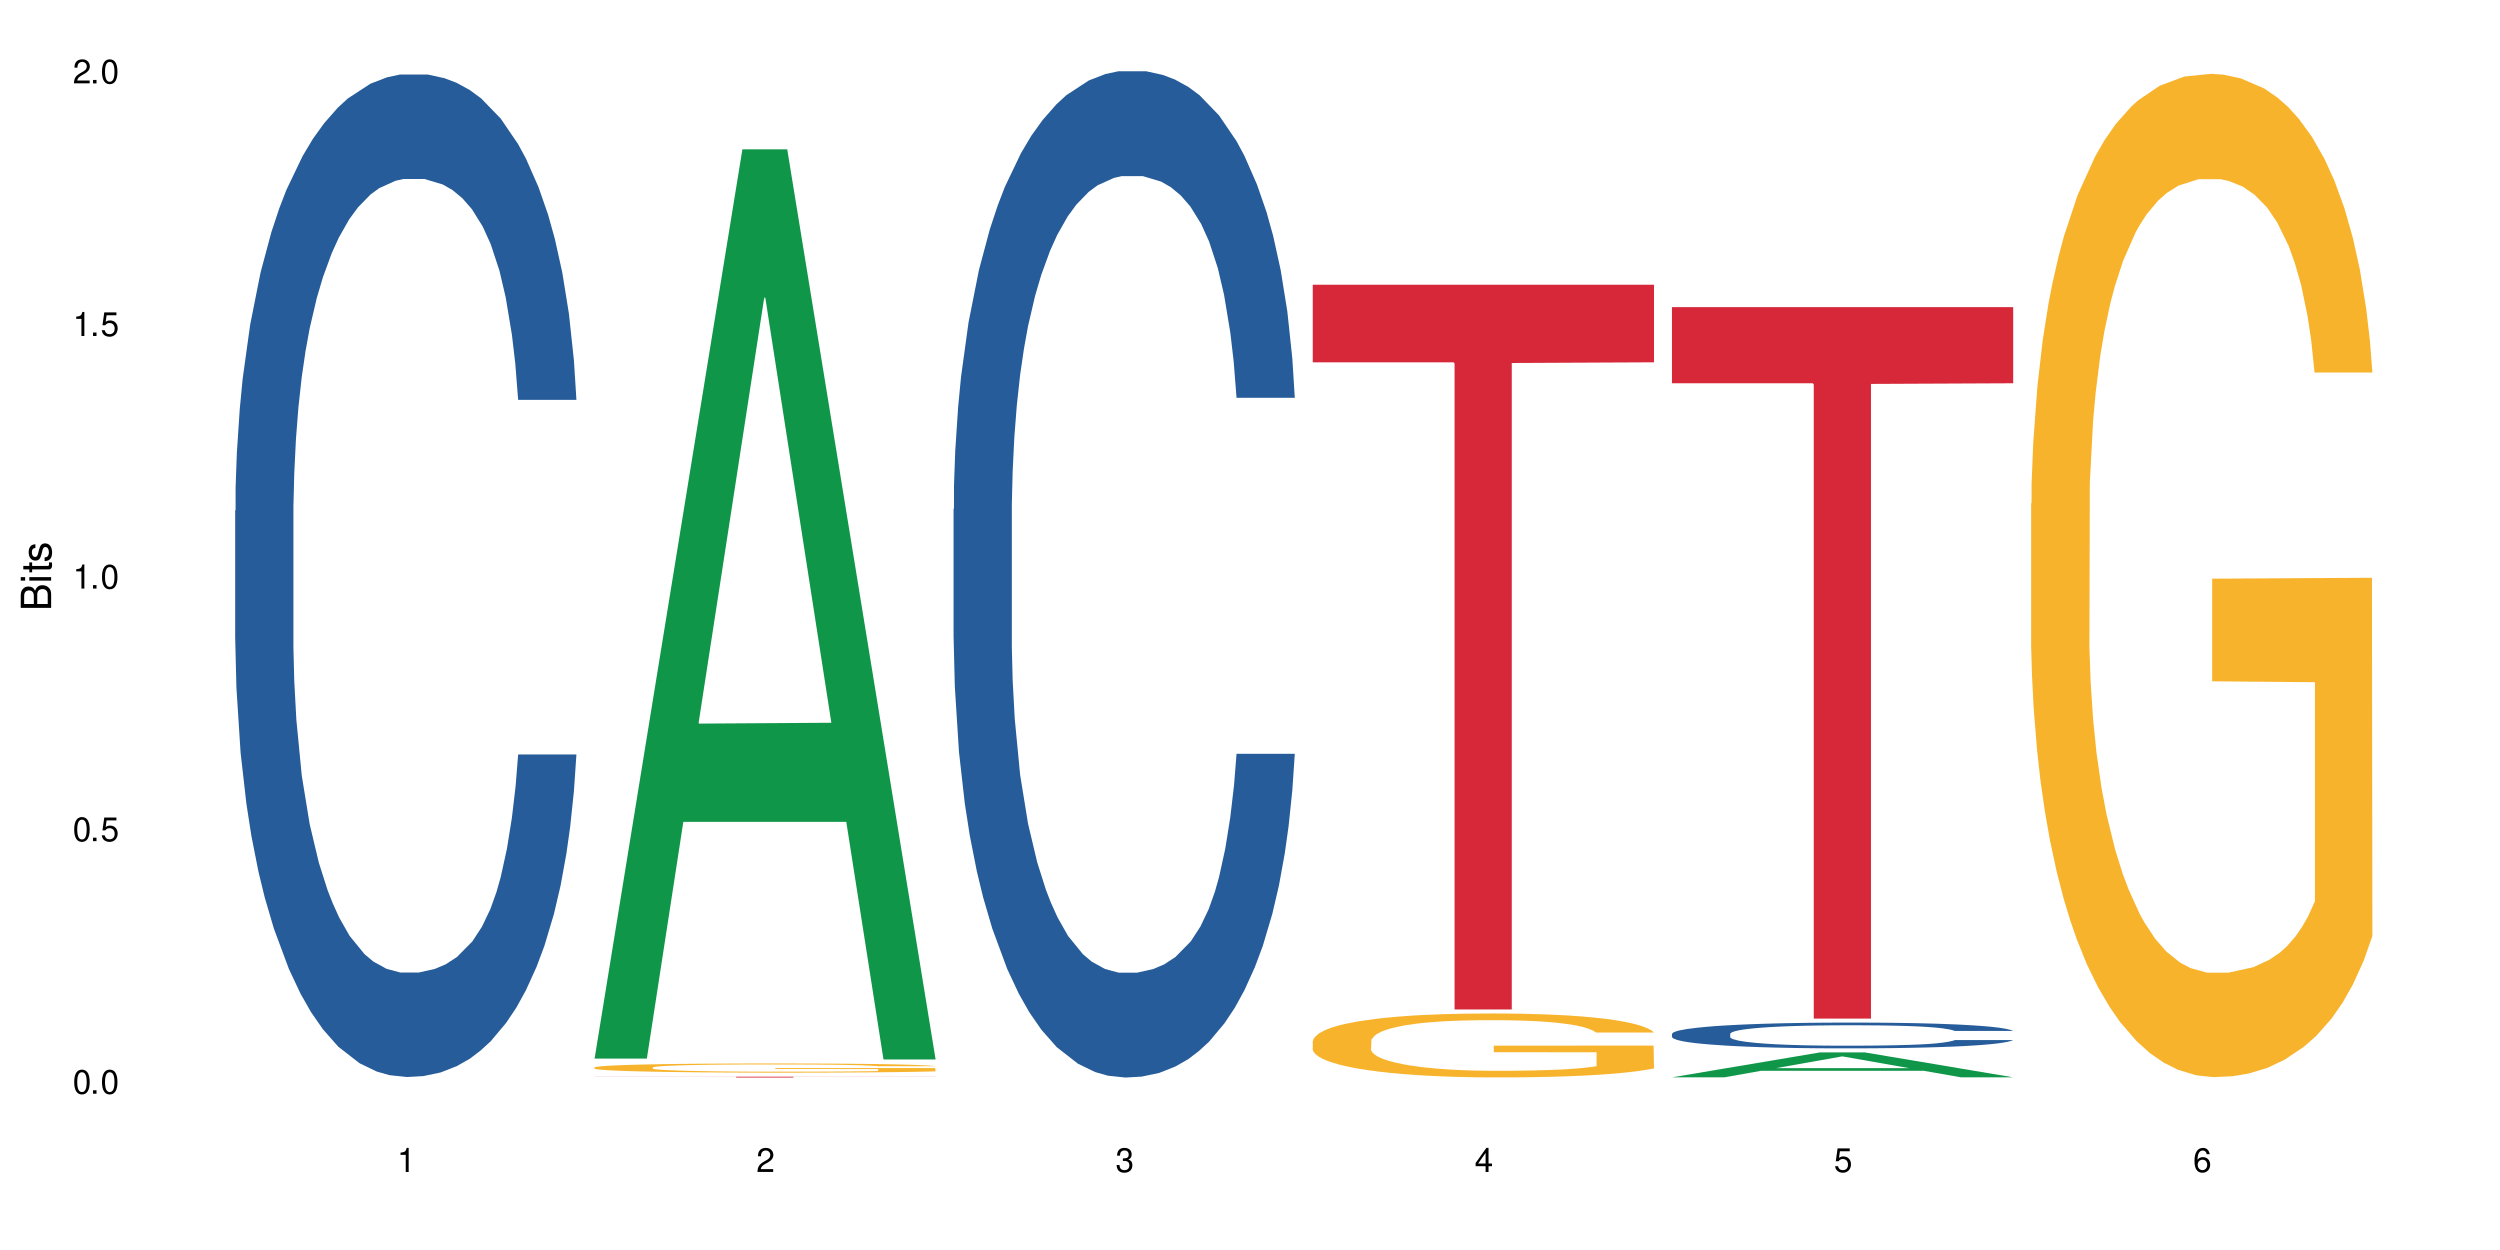 <?xml version="1.0" encoding="UTF-8"?>
<svg xmlns="http://www.w3.org/2000/svg" xmlns:xlink="http://www.w3.org/1999/xlink" width="720" height="360" viewBox="0 0 720 360">
<defs>
<g>
<g id="glyph-0-0">
</g>
<g id="glyph-0-1">
<path d="M 2.641 -6.938 C 2 -6.938 1.422 -6.656 1.078 -6.172 C 0.641 -5.562 0.406 -4.641 0.406 -3.359 C 0.406 -1.016 1.188 0.219 2.641 0.219 C 4.078 0.219 4.859 -1.016 4.859 -3.297 C 4.859 -4.641 4.656 -5.547 4.203 -6.172 C 3.844 -6.656 3.281 -6.938 2.641 -6.938 Z M 2.641 -6.188 C 3.547 -6.188 4 -5.25 4 -3.375 C 4 -1.406 3.562 -0.484 2.625 -0.484 C 1.734 -0.484 1.281 -1.438 1.281 -3.344 C 1.281 -5.25 1.734 -6.188 2.641 -6.188 Z M 2.641 -6.188 "/>
</g>
<g id="glyph-0-2">
<path d="M 1.828 -1 L 0.828 -1 L 0.828 0 L 1.828 0 Z M 1.828 -1 "/>
</g>
<g id="glyph-0-3">
<path d="M 4.562 -6.797 L 1.062 -6.797 L 0.547 -3.094 L 1.328 -3.094 C 1.719 -3.562 2.047 -3.734 2.578 -3.734 C 3.484 -3.734 4.062 -3.109 4.062 -2.094 C 4.062 -1.125 3.484 -0.531 2.578 -0.531 C 1.828 -0.531 1.375 -0.906 1.188 -1.672 L 0.328 -1.672 C 0.453 -1.109 0.547 -0.844 0.75 -0.594 C 1.125 -0.078 1.828 0.219 2.594 0.219 C 3.969 0.219 4.922 -0.781 4.922 -2.219 C 4.922 -3.562 4.031 -4.484 2.719 -4.484 C 2.25 -4.484 1.859 -4.359 1.469 -4.062 L 1.734 -5.969 L 4.562 -5.969 Z M 4.562 -6.797 "/>
</g>
<g id="glyph-0-4">
<path d="M 2.484 -4.938 L 2.484 0 L 3.328 0 L 3.328 -6.938 L 2.766 -6.938 C 2.469 -5.875 2.281 -5.734 0.984 -5.562 L 0.984 -4.938 Z M 2.484 -4.938 "/>
</g>
<g id="glyph-0-5">
<path d="M 4.859 -0.828 L 1.281 -0.828 C 1.359 -1.406 1.672 -1.781 2.5 -2.281 L 3.469 -2.828 C 4.406 -3.344 4.906 -4.062 4.906 -4.906 C 4.906 -5.484 4.672 -6.031 4.266 -6.406 C 3.859 -6.766 3.375 -6.938 2.719 -6.938 C 1.859 -6.938 1.219 -6.625 0.844 -6.031 C 0.609 -5.672 0.5 -5.234 0.484 -4.531 L 1.328 -4.531 C 1.359 -5.016 1.406 -5.281 1.531 -5.516 C 1.75 -5.938 2.188 -6.203 2.703 -6.203 C 3.469 -6.203 4.031 -5.641 4.031 -4.891 C 4.031 -4.344 3.719 -3.859 3.125 -3.516 L 2.234 -3 C 0.812 -2.172 0.406 -1.531 0.328 -0.016 L 4.859 -0.016 Z M 4.859 -0.828 "/>
</g>
<g id="glyph-0-6">
<path d="M 2.125 -3.188 L 2.578 -3.188 C 3.5 -3.188 3.984 -2.766 3.984 -1.922 C 3.984 -1.062 3.469 -0.531 2.594 -0.531 C 1.656 -0.531 1.203 -1 1.156 -2.016 L 0.312 -2.016 C 0.344 -1.453 0.438 -1.094 0.609 -0.781 C 0.953 -0.109 1.625 0.219 2.547 0.219 C 3.953 0.219 4.859 -0.625 4.859 -1.938 C 4.859 -2.828 4.516 -3.297 3.703 -3.594 C 4.344 -3.844 4.656 -4.328 4.656 -5.031 C 4.656 -6.219 3.875 -6.938 2.578 -6.938 C 1.203 -6.938 0.484 -6.172 0.453 -4.703 L 1.297 -4.703 C 1.312 -5.125 1.344 -5.359 1.453 -5.578 C 1.641 -5.969 2.062 -6.203 2.594 -6.203 C 3.344 -6.203 3.797 -5.75 3.797 -5 C 3.797 -4.516 3.609 -4.219 3.25 -4.047 C 3.016 -3.953 2.703 -3.922 2.125 -3.906 Z M 2.125 -3.188 "/>
</g>
<g id="glyph-0-7">
<path d="M 3.141 -1.672 L 3.141 0 L 3.984 0 L 3.984 -1.672 L 4.984 -1.672 L 4.984 -2.438 L 3.984 -2.438 L 3.984 -6.938 L 3.359 -6.938 L 0.266 -2.578 L 0.266 -1.672 Z M 3.141 -2.438 L 1 -2.438 L 3.141 -5.5 Z M 3.141 -2.438 "/>
</g>
<g id="glyph-0-8">
<path d="M 4.781 -5.125 C 4.609 -6.266 3.891 -6.938 2.844 -6.938 C 2.094 -6.938 1.422 -6.578 1.031 -5.953 C 0.594 -5.266 0.406 -4.422 0.406 -3.172 C 0.406 -2 0.578 -1.25 0.984 -0.641 C 1.359 -0.078 1.953 0.219 2.703 0.219 C 3.984 0.219 4.922 -0.75 4.922 -2.094 C 4.922 -3.375 4.062 -4.281 2.844 -4.281 C 2.172 -4.281 1.641 -4.031 1.281 -3.516 C 1.281 -5.234 1.828 -6.188 2.797 -6.188 C 3.391 -6.188 3.797 -5.797 3.938 -5.125 Z M 2.734 -3.531 C 3.547 -3.531 4.062 -2.953 4.062 -2.031 C 4.062 -1.156 3.484 -0.531 2.703 -0.531 C 1.922 -0.531 1.328 -1.188 1.328 -2.078 C 1.328 -2.938 1.906 -3.531 2.734 -3.531 Z M 2.734 -3.531 "/>
</g>
<g id="glyph-1-0">
</g>
<g id="glyph-1-1">
<path d="M 0 -0.953 L 0 -4.891 C 0 -5.719 -0.234 -6.344 -0.734 -6.797 C -1.188 -7.234 -1.812 -7.469 -2.5 -7.469 C -3.547 -7.469 -4.188 -7 -4.625 -5.875 C -4.984 -6.688 -5.625 -7.094 -6.531 -7.094 C -7.172 -7.094 -7.734 -6.859 -8.141 -6.391 C -8.562 -5.922 -8.75 -5.344 -8.75 -4.5 L -8.75 -0.953 Z M -4.984 -2.062 L -7.766 -2.062 L -7.766 -4.219 C -7.766 -4.844 -7.688 -5.203 -7.453 -5.5 C -7.219 -5.812 -6.859 -5.969 -6.375 -5.969 C -5.891 -5.969 -5.531 -5.812 -5.297 -5.5 C -5.062 -5.203 -4.984 -4.844 -4.984 -4.219 Z M -0.984 -2.062 L -4 -2.062 L -4 -4.781 C -4 -5.766 -3.438 -6.359 -2.484 -6.359 C -1.547 -6.359 -0.984 -5.766 -0.984 -4.781 Z M -0.984 -2.062 "/>
</g>
<g id="glyph-1-2">
<path d="M -6.281 -1.797 L -6.281 -0.797 L 0 -0.797 L 0 -1.797 Z M -8.75 -1.797 L -8.75 -0.797 L -7.484 -0.797 L -7.484 -1.797 Z M -8.75 -1.797 "/>
</g>
<g id="glyph-1-3">
<path d="M -6.281 -3.047 L -6.281 -2.016 L -8.016 -2.016 L -8.016 -1.016 L -6.281 -1.016 L -6.281 -0.172 L -5.469 -0.172 L -5.469 -1.016 L -0.719 -1.016 C -0.078 -1.016 0.281 -1.453 0.281 -2.234 C 0.281 -2.5 0.25 -2.719 0.188 -3.047 L -0.641 -3.047 C -0.609 -2.906 -0.594 -2.766 -0.594 -2.562 C -0.594 -2.141 -0.719 -2.016 -1.156 -2.016 L -5.469 -2.016 L -5.469 -3.047 Z M -6.281 -3.047 "/>
</g>
<g id="glyph-1-4">
<path d="M -4.531 -5.25 C -5.766 -5.25 -6.469 -4.422 -6.469 -2.969 C -6.469 -1.516 -5.719 -0.562 -4.547 -0.562 C -3.562 -0.562 -3.094 -1.062 -2.734 -2.562 L -2.516 -3.484 C -2.344 -4.188 -2.094 -4.469 -1.641 -4.469 C -1.047 -4.469 -0.641 -3.875 -0.641 -3 C -0.641 -2.453 -0.797 -2 -1.062 -1.75 C -1.25 -1.594 -1.422 -1.531 -1.875 -1.469 L -1.875 -0.406 C -0.422 -0.453 0.281 -1.266 0.281 -2.922 C 0.281 -4.5 -0.5 -5.516 -1.719 -5.516 C -2.656 -5.516 -3.172 -4.984 -3.469 -3.734 L -3.703 -2.766 C -3.891 -1.953 -4.156 -1.609 -4.594 -1.609 C -5.188 -1.609 -5.547 -2.125 -5.547 -2.938 C -5.547 -3.75 -5.203 -4.172 -4.531 -4.203 Z M -4.531 -5.25 "/>
</g>
</g>
</defs>
<rect x="-72" y="-36" width="864" height="432" fill="rgb(100%, 100%, 100%)" fill-opacity="1"/>
<path fill-rule="nonzero" fill="rgb(14.51%, 36.078%, 60%)" fill-opacity="1" d="M 67.73 147.086 L 67.852 146.824 L 67.852 140.488 L 68.211 130.461 L 69.051 117.793 L 69.887 109.086 L 72.047 93.516 L 75.043 78.473 L 78.156 66.859 L 80.434 60 L 82.473 54.719 L 87.145 44.957 L 90.145 39.941 L 93.379 35.457 L 97.332 30.969 L 100.211 28.332 L 106.684 24.109 L 111.477 22.262 L 115.191 21.469 L 123.223 21.469 L 128.016 22.523 L 131.492 23.844 L 135.324 25.953 L 138.562 28.332 L 144.195 34.137 L 149.227 41.527 L 151.504 45.746 L 155.102 53.93 L 157.855 61.848 L 159.773 68.707 L 161.934 78.473 L 163.848 90.348 L 165.289 103.809 L 166.008 115.156 L 149.227 115.156 L 148.391 104.598 L 147.43 96.418 L 145.633 85.598 L 143.836 77.945 L 141.316 70.289 L 139.039 65.277 L 135.926 60.262 L 133.168 57.098 L 130.293 54.719 L 127.535 53.137 L 122.262 51.555 L 116.148 51.555 L 113.871 52.082 L 109.199 54.191 L 106.684 56.039 L 103.086 59.734 L 100.57 63.164 L 97.574 68.445 L 95.535 72.93 L 93.02 79.793 L 91.223 85.863 L 89.184 94.57 L 87.984 101.168 L 86.906 108.559 L 85.949 117.266 L 85.23 126.504 L 84.75 136.266 L 84.508 145.77 L 84.508 186.672 L 84.75 196.172 L 85.348 207.258 L 86.906 223.355 L 89.184 237.344 L 91.82 248.426 L 94.336 256.344 L 95.777 260.039 L 97.691 264.262 L 100.688 269.539 L 105.004 274.816 L 107.52 276.93 L 111.355 279.039 L 115.312 280.094 L 120.586 280.094 L 125.258 279.039 L 128.375 277.719 L 131.609 275.609 L 136.043 271.121 L 138.801 266.898 L 141.199 261.887 L 142.996 256.871 L 144.195 252.648 L 145.992 244.469 L 147.43 235.496 L 148.508 226.258 L 149.227 217.285 L 166.008 217.285 L 165.289 227.844 L 164.207 238.133 L 163.129 245.789 L 161.453 255.023 L 159.535 263.207 L 156.777 272.441 L 154.5 278.512 L 151.504 285.109 L 148.75 290.125 L 145.754 294.609 L 141.316 299.887 L 138.441 302.527 L 135.324 304.902 L 131.609 307.012 L 126.938 308.859 L 121.902 309.918 L 117.227 310.18 L 112.195 309.652 L 108.48 308.598 L 103.566 306.223 L 97.453 301.473 L 93.02 296.457 L 89.543 291.441 L 86.547 286.164 L 83.191 279.039 L 78.875 267.426 L 76.238 258.453 L 74.441 251.066 L 72.406 240.773 L 70.969 231.535 L 69.289 216.758 L 68.09 198.02 L 67.73 183.508 Z M 67.73 147.086 "/>
<path fill-rule="nonzero" fill="rgb(6.275%, 58.824%, 28.235%)" fill-opacity="1" d="M 171.18 304.871 L 171.285 304.625 L 213.809 43.016 L 226.723 43.016 L 269.453 305.117 L 254.441 305.117 L 243.73 236.699 L 196.797 236.699 L 186.297 304.871 L 171.18 304.871 L 201.312 208.398 L 239.426 208.152 L 220.422 85.84 L 220.211 85.594 L 220 86.332 L 201.207 208.152 L 201.312 208.398 Z M 171.18 304.871 "/>
<path fill-rule="nonzero" fill="rgb(96.863%, 70.196%, 16.863%)" fill-opacity="1" d="M 171.18 307.41 L 171.297 307.41 L 171.297 307.359 L 171.777 307.254 L 172.977 307.102 L 174.535 306.98 L 176.211 306.883 L 177.293 306.832 L 179.09 306.762 L 180.648 306.707 L 184.602 306.598 L 189.637 306.496 L 192.391 306.453 L 195.508 306.414 L 199.941 306.367 L 201.98 306.352 L 208.211 306.312 L 215.281 306.285 L 223.074 306.281 L 226.668 306.281 L 231.582 306.293 L 238.293 306.316 L 242.129 306.344 L 245.125 306.367 L 248.242 306.398 L 252.078 306.445 L 255.672 306.504 L 258.547 306.562 L 261.426 306.633 L 263.82 306.711 L 265.859 306.797 L 267.656 306.898 L 268.734 306.98 L 269.453 307.066 L 252.797 307.066 L 251.836 306.98 L 250.758 306.918 L 248.961 306.836 L 247.164 306.781 L 245.363 306.734 L 242.008 306.672 L 239.133 306.633 L 235.539 306.598 L 232.062 306.578 L 228.105 306.562 L 225.711 306.559 L 219.359 306.559 L 213.605 306.574 L 210.25 306.594 L 207.852 306.613 L 204.496 306.648 L 202.461 306.68 L 201.262 306.695 L 197.664 306.773 L 195.27 306.84 L 193.949 306.887 L 192.273 306.957 L 191.074 307.023 L 189.754 307.121 L 189.035 307.191 L 188.078 307.355 L 187.957 307.789 L 188.316 307.883 L 189.035 307.98 L 189.996 308.066 L 191.434 308.16 L 192.871 308.23 L 195.387 308.324 L 197.547 308.387 L 199.223 308.43 L 202.461 308.492 L 203.777 308.516 L 206.895 308.559 L 210.129 308.594 L 214.086 308.621 L 217.082 308.637 L 221.875 308.648 L 227.988 308.648 L 235.18 308.633 L 239.73 308.613 L 242.848 308.594 L 244.887 308.578 L 247.402 308.551 L 249.199 308.527 L 250.879 308.5 L 252.914 308.461 L 252.914 307.883 L 223.312 307.879 L 223.312 307.609 L 269.336 307.605 L 269.453 308.551 L 266.938 308.617 L 263.82 308.68 L 260.824 308.727 L 257.711 308.77 L 253.273 308.812 L 249.68 308.844 L 244.168 308.875 L 239.133 308.898 L 233.859 308.914 L 229.184 308.922 L 223.672 308.922 L 218.758 308.918 L 213.484 308.902 L 209.289 308.883 L 205.457 308.859 L 201.621 308.828 L 196.828 308.777 L 193.711 308.738 L 190.473 308.688 L 187.238 308.625 L 184.363 308.559 L 182.445 308.512 L 180.527 308.453 L 178.488 308.379 L 176.57 308.297 L 175.133 308.223 L 173.816 308.137 L 172.855 308.059 L 171.898 307.949 L 171.418 307.863 L 171.18 307.789 Z M 171.18 307.41 "/>
<path fill-rule="nonzero" fill="rgb(83.922%, 15.686%, 22.353%)" fill-opacity="1" d="M 171.18 310.086 L 269.453 310.086 L 269.453 310.113 L 228.496 310.113 L 228.496 310.332 L 212.02 310.332 L 212.02 310.113 L 171.18 310.113 Z M 171.18 310.086 "/>
<path fill-rule="nonzero" fill="rgb(14.51%, 36.078%, 60%)" fill-opacity="1" d="M 274.629 146.621 L 274.746 146.355 L 274.746 140 L 275.105 129.934 L 275.945 117.215 L 276.785 108.477 L 278.941 92.844 L 281.938 77.746 L 285.055 66.09 L 287.332 59.203 L 289.367 53.902 L 294.043 44.102 L 297.039 39.07 L 300.273 34.566 L 304.23 30.062 L 307.105 27.414 L 313.578 23.176 L 318.371 21.32 L 322.086 20.527 L 330.117 20.527 L 334.91 21.586 L 338.387 22.91 L 342.223 25.031 L 345.457 27.414 L 351.09 33.242 L 356.125 40.66 L 358.402 44.898 L 361.996 53.109 L 364.754 61.055 L 366.672 67.945 L 368.828 77.746 L 370.746 89.668 L 372.184 103.176 L 372.902 114.566 L 356.125 114.566 L 355.285 103.973 L 354.324 95.758 L 352.527 84.898 L 350.73 77.215 L 348.215 69.535 L 345.938 64.5 L 342.82 59.469 L 340.062 56.289 L 337.188 53.902 L 334.43 52.316 L 329.156 50.727 L 323.047 50.727 L 320.77 51.254 L 316.094 53.375 L 313.578 55.23 L 309.98 58.938 L 307.465 62.383 L 304.469 67.68 L 302.434 72.184 L 299.914 79.07 L 298.117 85.164 L 296.078 93.906 L 294.883 100.527 L 293.801 107.945 L 292.844 116.688 L 292.125 125.957 L 291.645 135.762 L 291.406 145.297 L 291.406 186.355 L 291.645 195.895 L 292.246 207.02 L 293.801 223.18 L 296.078 237.219 L 298.715 248.344 L 301.234 256.293 L 302.672 260 L 304.59 264.238 L 307.586 269.535 L 311.898 274.836 L 314.418 276.953 L 318.25 279.074 L 322.207 280.133 L 327.48 280.133 L 332.152 279.074 L 335.27 277.75 L 338.508 275.629 L 342.941 271.125 L 345.695 266.887 L 348.094 261.855 L 349.891 256.82 L 351.09 252.582 L 352.887 244.371 L 354.324 235.363 L 355.406 226.094 L 356.125 217.086 L 372.902 217.086 L 372.184 227.684 L 371.105 238.012 L 370.027 245.695 L 368.348 254.969 L 366.43 263.18 L 363.676 272.449 L 361.398 278.543 L 358.402 285.168 L 355.645 290.199 L 352.648 294.703 L 348.215 300 L 345.336 302.648 L 342.223 305.035 L 338.508 307.152 L 333.832 309.008 L 328.797 310.066 L 324.125 310.332 L 319.09 309.801 L 315.375 308.742 L 310.461 306.359 L 304.348 301.59 L 299.914 296.559 L 296.438 291.523 L 293.441 286.227 L 290.086 279.074 L 285.773 267.418 L 283.137 258.41 L 281.34 250.992 L 279.301 240.664 L 277.863 231.391 L 276.184 216.555 L 274.988 197.746 L 274.629 183.18 Z M 274.629 146.621 "/>
<path fill-rule="nonzero" fill="rgb(96.863%, 70.196%, 16.863%)" fill-opacity="1" d="M 378.074 299.773 L 378.195 299.754 L 378.195 299.418 L 378.676 298.66 L 379.871 297.617 L 381.43 296.762 L 383.109 296.086 L 384.188 295.734 L 385.984 295.23 L 387.543 294.859 L 391.496 294.102 L 396.531 293.395 L 399.289 293.094 L 402.402 292.809 L 406.84 292.488 L 408.875 292.371 L 415.109 292.102 L 422.18 291.934 L 429.969 291.883 L 433.566 291.898 L 438.48 291.965 L 445.191 292.152 L 449.023 292.32 L 452.02 292.488 L 455.137 292.707 L 458.973 293.043 L 462.566 293.445 L 465.445 293.852 L 468.32 294.355 L 470.719 294.895 L 472.754 295.48 L 474.555 296.188 L 475.633 296.777 L 476.352 297.367 L 459.691 297.367 L 458.734 296.777 L 457.652 296.324 L 455.855 295.77 L 454.059 295.363 L 452.262 295.043 L 448.906 294.609 L 446.027 294.34 L 442.434 294.102 L 438.957 293.953 L 435.004 293.852 L 432.605 293.816 L 426.254 293.816 L 420.5 293.934 L 417.145 294.07 L 414.75 294.203 L 411.395 294.457 L 409.355 294.656 L 408.156 294.793 L 404.562 295.312 L 402.164 295.785 L 400.848 296.105 L 399.168 296.609 L 397.969 297.062 L 396.652 297.738 L 395.934 298.242 L 394.973 299.387 L 394.855 302.414 L 395.215 303.051 L 395.934 303.742 L 396.891 304.348 L 398.328 304.988 L 399.766 305.473 L 402.285 306.129 L 404.441 306.566 L 406.121 306.855 L 409.355 307.309 L 410.672 307.461 L 413.789 307.762 L 417.027 307.996 L 420.98 308.199 L 423.977 308.301 L 428.77 308.383 L 434.883 308.383 L 442.074 308.285 L 446.629 308.148 L 449.746 308.016 L 451.781 307.898 L 454.297 307.711 L 456.098 307.543 L 457.773 307.359 L 459.812 307.074 L 459.812 303.051 L 430.211 303.035 L 430.211 301.152 L 476.23 301.133 L 476.352 307.711 L 473.832 308.164 L 470.719 308.602 L 467.723 308.941 L 464.605 309.227 L 460.172 309.547 L 456.574 309.746 L 451.062 309.984 L 446.027 310.133 L 440.754 310.234 L 436.082 310.285 L 430.57 310.301 L 425.656 310.27 L 420.383 310.168 L 416.188 310.031 L 412.352 309.863 L 408.516 309.645 L 403.723 309.293 L 400.605 309.008 L 397.371 308.652 L 394.133 308.234 L 391.258 307.777 L 389.34 307.426 L 387.422 307.023 L 385.387 306.516 L 383.469 305.945 L 382.031 305.426 L 380.711 304.836 L 379.754 304.281 L 378.793 303.523 L 378.316 302.918 L 378.074 302.395 Z M 378.074 299.773 "/>
<path fill-rule="nonzero" fill="rgb(83.922%, 15.686%, 22.353%)" fill-opacity="1" d="M 378.074 82.004 L 476.352 82.004 L 476.352 104.344 L 435.391 104.543 L 435.391 290.719 L 418.914 290.719 L 418.914 104.738 L 418.676 104.344 L 378.074 104.344 Z M 378.074 82.004 "/>
<path fill-rule="nonzero" fill="rgb(6.275%, 58.824%, 28.235%)" fill-opacity="1" d="M 481.523 310.266 L 481.629 310.262 L 524.152 303.094 L 537.066 303.094 L 579.797 310.273 L 564.785 310.273 L 554.074 308.398 L 507.141 308.398 L 496.641 310.266 L 481.523 310.266 L 511.656 307.625 L 549.77 307.617 L 530.766 304.266 L 530.555 304.258 L 530.348 304.277 L 511.551 307.617 L 511.656 307.625 Z M 481.523 310.266 "/>
<path fill-rule="nonzero" fill="rgb(14.51%, 36.078%, 60%)" fill-opacity="1" d="M 481.523 297.738 L 481.645 297.73 L 481.645 297.57 L 482.004 297.312 L 482.84 296.984 L 483.68 296.762 L 485.836 296.363 L 488.832 295.977 L 491.949 295.68 L 494.227 295.5 L 496.266 295.367 L 500.938 295.117 L 503.934 294.988 L 507.172 294.871 L 511.125 294.758 L 514 294.688 L 520.473 294.578 L 525.27 294.531 L 528.984 294.512 L 537.012 294.512 L 541.809 294.539 L 545.281 294.574 L 549.117 294.629 L 552.352 294.688 L 557.984 294.836 L 563.02 295.027 L 565.297 295.137 L 568.891 295.348 L 571.648 295.551 L 573.566 295.727 L 575.723 295.977 L 577.641 296.281 L 579.078 296.629 L 579.797 296.918 L 563.02 296.918 L 562.18 296.648 L 561.223 296.438 L 559.426 296.16 L 557.625 295.961 L 555.109 295.766 L 552.832 295.637 L 549.715 295.508 L 546.961 295.426 L 544.082 295.367 L 541.328 295.324 L 536.055 295.285 L 529.941 295.285 L 527.664 295.297 L 522.992 295.352 L 520.473 295.398 L 516.879 295.496 L 514.363 295.582 L 511.367 295.719 L 509.328 295.832 L 506.812 296.012 L 505.012 296.168 L 502.977 296.391 L 501.777 296.559 L 500.699 296.75 L 499.738 296.973 L 499.02 297.211 L 498.543 297.461 L 498.301 297.703 L 498.301 298.754 L 498.543 299 L 499.141 299.285 L 500.699 299.699 L 502.977 300.059 L 505.613 300.344 L 508.129 300.547 L 509.566 300.641 L 511.484 300.75 L 514.48 300.883 L 518.797 301.02 L 521.312 301.074 L 525.148 301.129 L 529.102 301.156 L 534.375 301.156 L 539.051 301.129 L 542.168 301.094 L 545.402 301.039 L 549.836 300.926 L 552.594 300.816 L 554.988 300.688 L 556.789 300.559 L 557.984 300.449 L 559.785 300.238 L 561.223 300.008 L 562.301 299.773 L 563.02 299.543 L 579.797 299.543 L 579.078 299.812 L 578 300.078 L 576.922 300.273 L 575.246 300.512 L 573.328 300.723 L 570.57 300.957 L 568.293 301.113 L 565.297 301.285 L 562.539 301.414 L 559.543 301.527 L 555.109 301.664 L 552.234 301.73 L 549.117 301.793 L 545.402 301.848 L 540.727 301.895 L 535.695 301.922 L 531.02 301.93 L 525.988 301.914 L 522.27 301.887 L 517.359 301.828 L 511.246 301.703 L 506.812 301.574 L 503.336 301.445 L 500.34 301.312 L 496.984 301.129 L 492.668 300.828 L 490.031 300.598 L 488.234 300.41 L 486.195 300.145 L 484.758 299.906 L 483.082 299.527 L 481.883 299.047 L 481.523 298.676 Z M 481.523 297.738 "/>
<path fill-rule="nonzero" fill="rgb(83.922%, 15.686%, 22.353%)" fill-opacity="1" d="M 481.523 88.445 L 579.797 88.445 L 579.797 110.379 L 538.84 110.57 L 538.84 293.348 L 522.363 293.348 L 522.363 110.762 L 522.121 110.379 L 481.523 110.379 Z M 481.523 88.445 "/>
<path fill-rule="nonzero" fill="rgb(96.863%, 70.196%, 16.863%)" fill-opacity="1" d="M 584.973 145.023 L 585.09 144.758 L 585.09 139.48 L 585.57 127.605 L 586.77 111.242 L 588.328 97.785 L 590.004 87.23 L 591.082 81.688 L 592.883 73.77 L 594.438 67.965 L 598.395 56.09 L 603.426 45.008 L 606.184 40.258 L 609.301 35.77 L 613.734 30.758 L 615.773 28.91 L 622.004 24.688 L 629.074 22.047 L 636.867 21.258 L 640.461 21.52 L 645.375 22.578 L 652.086 25.48 L 655.922 28.117 L 658.918 30.758 L 662.035 34.188 L 665.867 39.465 L 669.465 45.797 L 672.34 52.133 L 675.215 60.051 L 677.613 68.492 L 679.652 77.73 L 681.449 88.812 L 682.527 98.051 L 683.246 107.285 L 666.586 107.285 L 665.629 98.051 L 664.551 90.926 L 662.754 82.215 L 660.953 75.883 L 659.156 70.867 L 655.801 64.008 L 652.926 59.785 L 649.328 56.09 L 645.855 53.715 L 641.898 52.133 L 639.504 51.605 L 633.148 51.605 L 627.398 53.453 L 624.043 55.562 L 621.645 57.676 L 618.289 61.633 L 616.25 64.801 L 615.055 66.91 L 611.457 75.09 L 609.059 82.48 L 607.742 87.492 L 606.062 95.41 L 604.867 102.535 L 603.547 113.09 L 602.828 121.008 L 601.871 138.953 L 601.75 186.453 L 602.109 196.48 L 602.828 207.301 L 603.789 216.801 L 605.227 226.828 L 606.664 234.48 L 609.18 244.773 L 611.336 251.633 L 613.016 256.121 L 616.25 263.246 L 617.57 265.621 L 620.688 270.371 L 623.922 274.066 L 627.875 277.23 L 630.871 278.816 L 635.668 280.133 L 641.777 280.133 L 648.969 278.551 L 653.523 276.441 L 656.641 274.328 L 658.676 272.48 L 661.195 269.578 L 662.992 266.941 L 664.672 264.035 L 666.707 259.551 L 666.707 196.48 L 637.105 196.219 L 637.105 166.66 L 683.125 166.398 L 683.246 269.578 L 680.73 276.703 L 677.613 283.566 L 674.617 288.844 L 671.5 293.328 L 667.066 298.344 L 663.473 301.508 L 657.957 305.203 L 652.926 307.578 L 647.652 309.164 L 642.977 309.953 L 637.465 310.219 L 632.551 309.691 L 627.277 308.105 L 623.082 305.996 L 619.246 303.355 L 615.414 299.926 L 610.617 294.383 L 607.504 289.898 L 604.266 284.355 L 601.031 277.758 L 598.156 270.633 L 596.238 265.094 L 594.32 258.758 L 592.281 250.844 L 590.363 241.871 L 588.926 233.691 L 587.609 224.453 L 586.648 215.746 L 585.691 203.871 L 585.211 194.371 L 584.973 186.188 Z M 584.973 145.023 "/>
<g fill="rgb(0%, 0%, 0%)" fill-opacity="1">
<use xlink:href="#glyph-0-1" x="20.965" y="314.993"/>
<use xlink:href="#glyph-0-2" x="25.965" y="314.993"/>
<use xlink:href="#glyph-0-1" x="28.965" y="314.993"/>
</g>
<g fill="rgb(0%, 0%, 0%)" fill-opacity="1">
<use xlink:href="#glyph-0-1" x="20.965" y="242.251"/>
<use xlink:href="#glyph-0-2" x="25.965" y="242.251"/>
<use xlink:href="#glyph-0-3" x="28.965" y="242.251"/>
</g>
<g fill="rgb(0%, 0%, 0%)" fill-opacity="1">
<use xlink:href="#glyph-0-4" x="20.965" y="169.509"/>
<use xlink:href="#glyph-0-2" x="25.965" y="169.509"/>
<use xlink:href="#glyph-0-1" x="28.965" y="169.509"/>
</g>
<g fill="rgb(0%, 0%, 0%)" fill-opacity="1">
<use xlink:href="#glyph-0-4" x="20.965" y="96.767"/>
<use xlink:href="#glyph-0-2" x="25.965" y="96.767"/>
<use xlink:href="#glyph-0-3" x="28.965" y="96.767"/>
</g>
<g fill="rgb(0%, 0%, 0%)" fill-opacity="1">
<use xlink:href="#glyph-0-5" x="20.965" y="24.024"/>
<use xlink:href="#glyph-0-2" x="25.965" y="24.024"/>
<use xlink:href="#glyph-0-1" x="28.965" y="24.024"/>
</g>
<g fill="rgb(0%, 0%, 0%)" fill-opacity="1">
<use xlink:href="#glyph-0-4" x="114.367" y="337.532"/>
</g>
<g fill="rgb(0%, 0%, 0%)" fill-opacity="1">
<use xlink:href="#glyph-0-5" x="217.816" y="337.532"/>
</g>
<g fill="rgb(0%, 0%, 0%)" fill-opacity="1">
<use xlink:href="#glyph-0-6" x="321.266" y="337.532"/>
</g>
<g fill="rgb(0%, 0%, 0%)" fill-opacity="1">
<use xlink:href="#glyph-0-7" x="424.711" y="337.532"/>
</g>
<g fill="rgb(0%, 0%, 0%)" fill-opacity="1">
<use xlink:href="#glyph-0-3" x="528.16" y="337.532"/>
</g>
<g fill="rgb(0%, 0%, 0%)" fill-opacity="1">
<use xlink:href="#glyph-0-8" x="631.609" y="337.532"/>
</g>
<g fill="rgb(0%, 0%, 0%)" fill-opacity="1">
<use xlink:href="#glyph-1-1" x="14.725" y="176.012"/>
<use xlink:href="#glyph-1-2" x="14.725" y="168.012"/>
<use xlink:href="#glyph-1-3" x="14.725" y="165.012"/>
<use xlink:href="#glyph-1-4" x="14.725" y="162.012"/>
</g>
</svg>
